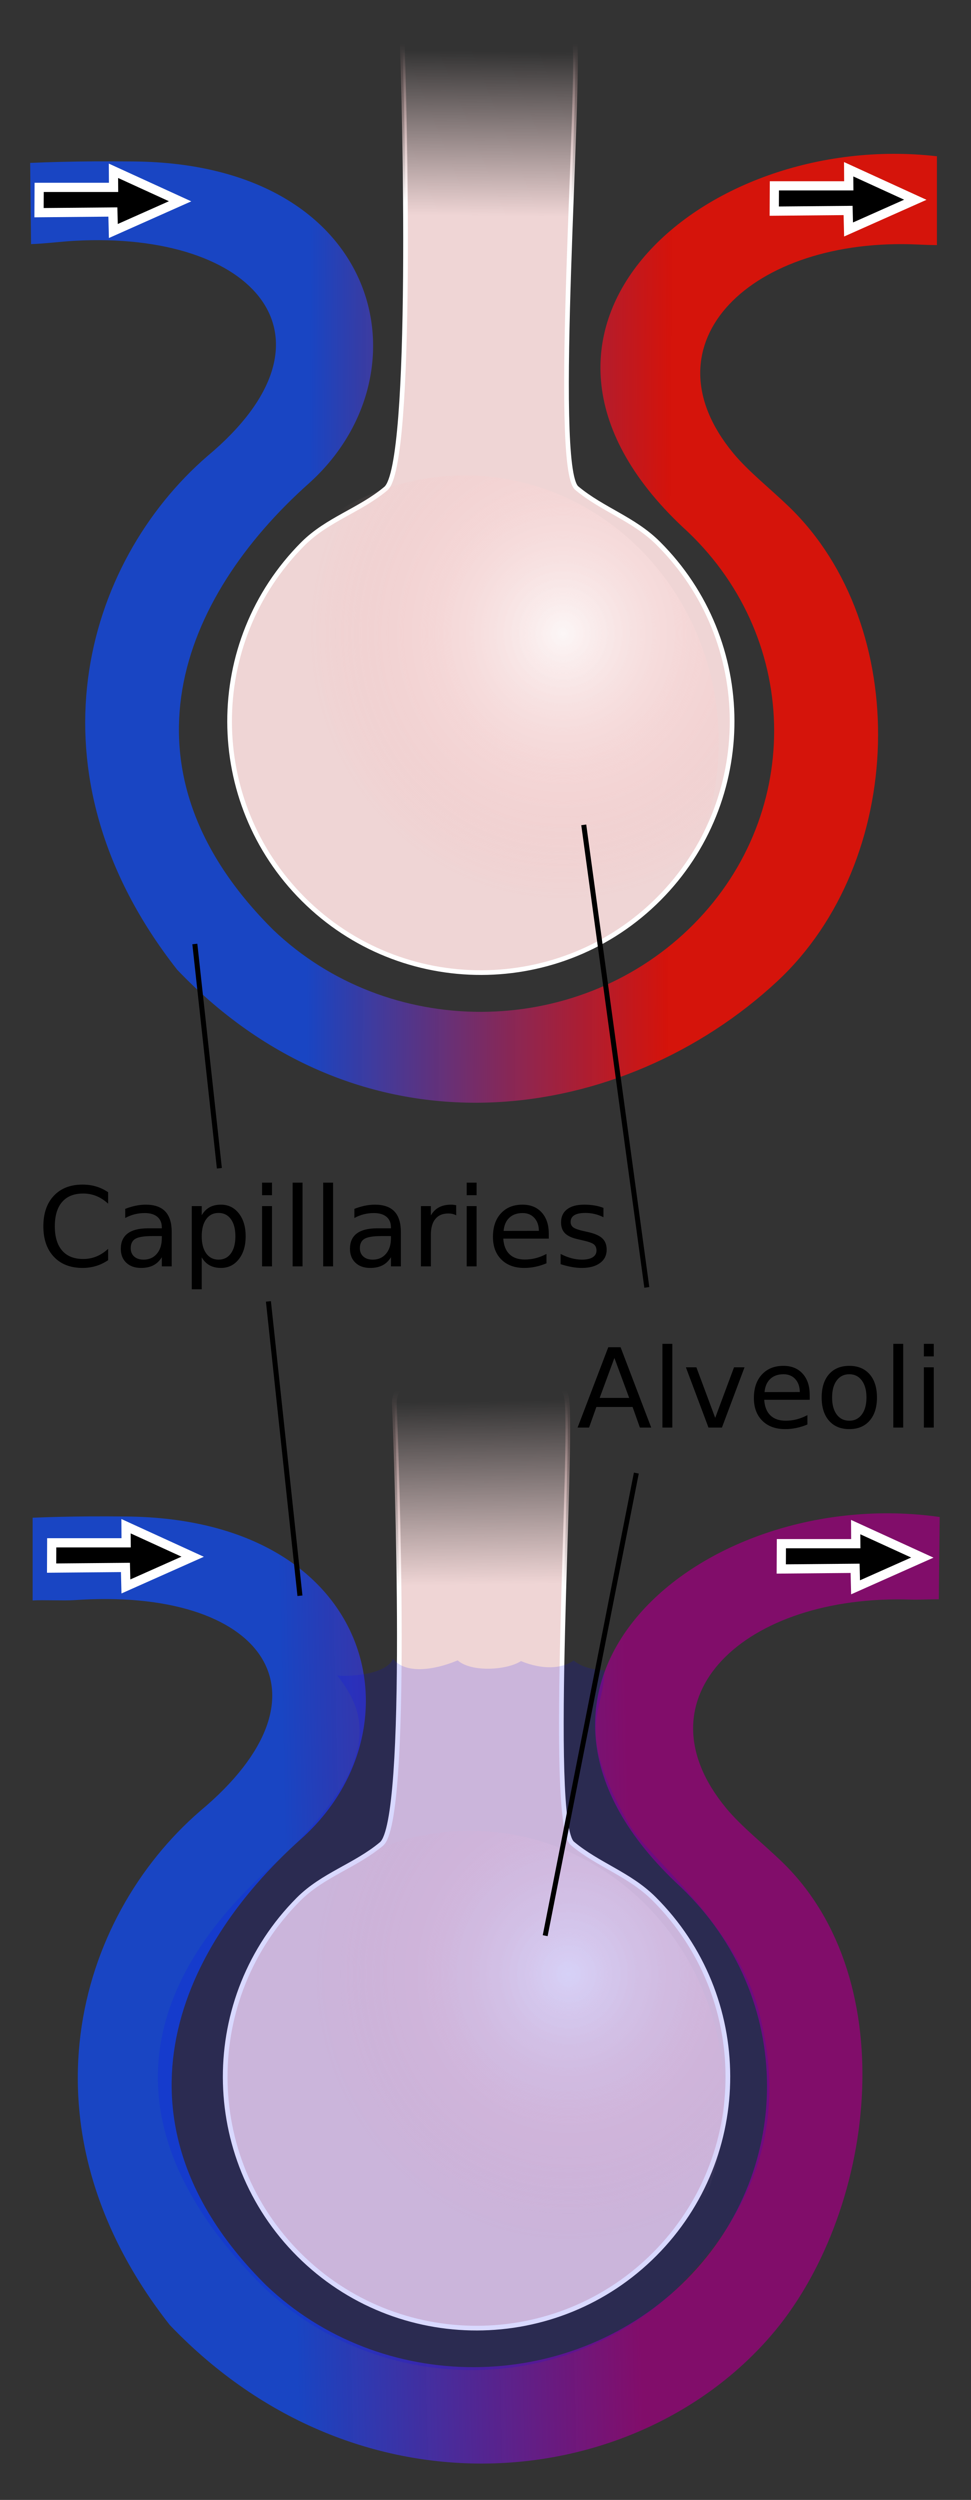 <?xml version="1.0" encoding="UTF-8" standalone="no"?>
<!-- Created with Inkscape (http://www.inkscape.org/) -->
<svg
   xmlns:dc="http://purl.org/dc/elements/1.1/"
   xmlns:cc="http://web.resource.org/cc/"
   xmlns:rdf="http://www.w3.org/1999/02/22-rdf-syntax-ns#"
   xmlns:svg="http://www.w3.org/2000/svg"
   xmlns="http://www.w3.org/2000/svg"
   xmlns:xlink="http://www.w3.org/1999/xlink"
   xmlns:sodipodi="http://sodipodi.sourceforge.net/DTD/sodipodi-0.dtd"
   xmlns:inkscape="http://www.inkscape.org/namespaces/inkscape"
   version="1.0"
   width="148"
   height="381"
   id="svg2"
   sodipodi:version="0.32"
   inkscape:version="0.45.1"
   sodipodi:docname="fluid-filled alveolus.svg"
   inkscape:output_extension="org.inkscape.output.svg.inkscape"
   sodipodi:docbase="C:\Documents and Settings\earthworm\Desktop\Wikipedia">
  <rect width="100%" height="100%" fill="#333333" stroke="none"/>
  <sodipodi:namedview
     inkscape:window-height="631"
     inkscape:window-width="748"
     inkscape:pageshadow="2"
     inkscape:pageopacity="0.0"
     guidetolerance="10.0"
     gridtolerance="10.0"
     objecttolerance="10.0"
     borderopacity="1.0"
     bordercolor="#666666"
     pagecolor="#ffffff"
     id="base"
     inkscape:zoom="1"
     inkscape:cx="-66.213554"
     inkscape:cy="208.14556"
     inkscape:window-x="88"
     inkscape:window-y="15"
     inkscape:current-layer="svg2" />
  <defs
     id="defs4">
    <linearGradient
       id="linearGradient2322">
      <stop
         id="stop2324"
         offset="0"
         style="stop-color:#1547d5;stop-opacity:0.887" />
      <stop
         id="stop2326"
         offset="1"
         style="stop-color:#ff0b00;stop-opacity:0.794" />
    </linearGradient>
    <linearGradient
       id="linearGradient2316">
      <stop
         id="stop2318"
         offset="0"
         style="stop-color:#1547d5;stop-opacity:0;" />
      <stop
         id="stop2320"
         offset="1"
         style="stop-color:#ff0b00;stop-opacity:0.794" />
    </linearGradient>
    <linearGradient
       id="linearGradient2284">
      <stop
         id="stop2286"
         offset="0"
         style="stop-color:#ffffff;stop-opacity:1;" />
      <stop
         id="stop2288"
         offset="1"
         style="stop-color:#fab5b5;stop-opacity:0;" />
    </linearGradient>
    <linearGradient
       id="linearGradient2239">
      <stop
         style="stop-color:#ffffff;stop-opacity:1;"
         offset="0"
         id="stop2241" />
      <stop
         style="stop-color:#fcecec;stop-opacity:0;"
         offset="1"
         id="stop2243" />
    </linearGradient>
    <linearGradient
       id="linearGradient4202">
      <stop
         style="stop-color:#ffffff;stop-opacity:1"
         offset="0"
         id="stop4204" />
      <stop
         style="stop-color:#fcefef;stop-opacity:1"
         offset="1"
         id="stop4206" />
    </linearGradient>
    <linearGradient
       id="linearGradient4188">
      <stop
         style="stop-color:#ffffff;stop-opacity:1;"
         offset="0"
         id="stop4190" />
      <stop
         style="stop-color:#fab5b5;stop-opacity:0;"
         offset="1"
         id="stop4192" />
    </linearGradient>
    <linearGradient
       id="linearGradient3207">
      <stop
         style="stop-color:#efd5d5;stop-opacity:1"
         offset="0"
         id="stop3209" />
      <stop
         style="stop-color:#efd5d5;stop-opacity:0"
         offset="1"
         id="stop3211" />
    </linearGradient>
    <linearGradient
       id="linearGradient3173">
      <stop
         style="stop-color:#d5d5d5;stop-opacity:0;"
         offset="0"
         id="stop3175" />
      <stop
         style="stop-color:#000000;stop-opacity:0.198;"
         offset="1"
         id="stop3177" />
    </linearGradient>
    <linearGradient
       id="linearGradient6458">
      <stop
         style="stop-color:#9a0092;stop-opacity:0.949"
         offset="0"
         id="stop6460" />
      <stop
         style="stop-color:#1d22f1;stop-opacity:0"
         offset="1"
         id="stop6462" />
    </linearGradient>
    <linearGradient
       id="linearGradient6417">
      <stop
         style="stop-color:#1547d5;stop-opacity:0.887"
         offset="0"
         id="stop6419" />
      <stop
         style="stop-color:#960479;stop-opacity:0.796"
         offset="1"
         id="stop6421" />
    </linearGradient>
    <linearGradient
       id="linearGradient6395">
      <stop
         style="stop-color:#9a0092;stop-opacity:0.949"
         offset="0"
         id="stop6403" />
      <stop
         style="stop-color:#1647d5;stop-opacity:0"
         offset="1"
         id="stop6399" />
    </linearGradient>
    <linearGradient
       x1="304.056"
       y1="720.022"
       x2="405.071"
       y2="720.527"
       id="linearGradient6401"
       xlink:href="#linearGradient6395"
       gradientUnits="userSpaceOnUse"
       gradientTransform="translate(-638.416,-406.081)" />
    <linearGradient
       x1="304.056"
       y1="720.022"
       x2="407.091"
       y2="720.527"
       id="linearGradient6415"
       xlink:href="#linearGradient6417"
       gradientUnits="userSpaceOnUse"
       gradientTransform="translate(-5.802,-363.838)" />
    <linearGradient
       x1="304.056"
       y1="720.022"
       x2="407.091"
       y2="720.527"
       id="linearGradient6429"
       xlink:href="#linearGradient6395"
       gradientUnits="userSpaceOnUse"
       gradientTransform="translate(-5.825,129.69)" />
    <linearGradient
       x1="304.056"
       y1="720.022"
       x2="419.718"
       y2="721.537"
       id="linearGradient6456"
       xlink:href="#linearGradient6458"
       gradientUnits="userSpaceOnUse"
       gradientTransform="translate(-518.983,91.488)" />
    <linearGradient
       x1="304.056"
       y1="720.022"
       x2="402.17"
       y2="717.707"
       id="linearGradient2191"
       xlink:href="#linearGradient6417"
       gradientUnits="userSpaceOnUse"
       gradientTransform="translate(-228.254,8.254)" />
    <linearGradient
       x1="304.056"
       y1="720.022"
       x2="405.071"
       y2="720.527"
       id="linearGradient2195"
       xlink:href="#linearGradient6395"
       gradientUnits="userSpaceOnUse"
       gradientTransform="translate(-860.869,-31.205)" />
    <linearGradient
       x1="304.056"
       y1="720.022"
       x2="407.091"
       y2="720.527"
       id="linearGradient3205"
       xlink:href="#linearGradient3173"
       gradientUnits="userSpaceOnUse"
       gradientTransform="translate(-225.462,-369.636)" />
    <radialGradient
       cx="336.917"
       cy="-185.495"
       r="72.122"
       fx="336.917"
       fy="-185.495"
       id="radialGradient3213"
       xlink:href="#linearGradient3207"
       gradientUnits="userSpaceOnUse"
       gradientTransform="matrix(1.375,-0.104,0.125,1.658,-674.644,564.985)" />
    <linearGradient
       x1="711.63"
       y1="-53.694"
       x2="711.63"
       y2="-352.849"
       id="linearGradient4196"
       xlink:href="#linearGradient4188"
       gradientUnits="userSpaceOnUse" />
    <linearGradient
       x1="683.533"
       y1="-53.694"
       x2="688.007"
       y2="-352.849"
       id="linearGradient4198"
       xlink:href="#linearGradient3207"
       gradientUnits="userSpaceOnUse" />
    <radialGradient
       cx="-0.984"
       cy="-178.016"
       r="60.042"
       fx="-0.984"
       fy="-178.016"
       id="radialGradient4208"
       xlink:href="#linearGradient4188"
       gradientUnits="userSpaceOnUse"
       gradientTransform="matrix(1,0,0,1.049,0,8.755)" />
    <linearGradient
       x1="683.533"
       y1="-53.694"
       x2="688.007"
       y2="-352.849"
       id="linearGradient4220"
       xlink:href="#linearGradient3207"
       gradientUnits="userSpaceOnUse" />
    <linearGradient
       x1="711.63"
       y1="-53.694"
       x2="711.63"
       y2="-352.849"
       id="linearGradient4222"
       xlink:href="#linearGradient4188"
       gradientUnits="userSpaceOnUse" />
    <radialGradient
       cx="-0.984"
       cy="-178.016"
       r="60.042"
       fx="-0.984"
       fy="-178.016"
       id="radialGradient4224"
       xlink:href="#linearGradient4188"
       gradientUnits="userSpaceOnUse"
       gradientTransform="matrix(1,0,0,1.049,0,8.755)" />
    <linearGradient
       x1="683.533"
       y1="-53.694"
       x2="688.007"
       y2="-352.849"
       id="linearGradient4232"
       xlink:href="#linearGradient3207"
       gradientUnits="userSpaceOnUse" />
    <linearGradient
       x1="711.63"
       y1="-53.694"
       x2="711.63"
       y2="-352.849"
       id="linearGradient4234"
       xlink:href="#linearGradient4188"
       gradientUnits="userSpaceOnUse" />
    <radialGradient
       cx="-0.984"
       cy="-178.016"
       r="60.042"
       fx="-0.984"
       fy="-178.016"
       id="radialGradient4236"
       xlink:href="#linearGradient4188"
       gradientUnits="userSpaceOnUse"
       gradientTransform="matrix(1,0,0,1.049,0,8.755)" />
    <linearGradient
       x1="683.533"
       y1="-53.694"
       x2="682.101"
       y2="-406.002"
       id="linearGradient4238"
       xlink:href="#linearGradient3207"
       gradientUnits="userSpaceOnUse" />
    <linearGradient
       x1="683.533"
       y1="-53.694"
       x2="682.101"
       y2="-406.002"
       id="linearGradient4252"
       xlink:href="#linearGradient3207"
       gradientUnits="userSpaceOnUse" />
    <linearGradient
       x1="711.63"
       y1="-53.694"
       x2="711.63"
       y2="-352.849"
       id="linearGradient4254"
       xlink:href="#linearGradient4188"
       gradientUnits="userSpaceOnUse" />
    <radialGradient
       cx="-0.984"
       cy="-178.016"
       r="60.042"
       fx="-0.984"
       fy="-178.016"
       id="radialGradient4256"
       xlink:href="#linearGradient4188"
       gradientUnits="userSpaceOnUse"
       gradientTransform="matrix(1,0,0,1.049,0,8.755)" />
    <linearGradient
       x1="683.533"
       y1="-53.694"
       x2="682.101"
       y2="-406.002"
       id="linearGradient4264"
       xlink:href="#linearGradient3207"
       gradientUnits="userSpaceOnUse" />
    <linearGradient
       x1="711.63"
       y1="-53.694"
       x2="711.63"
       y2="-352.849"
       id="linearGradient4266"
       xlink:href="#linearGradient4188"
       gradientUnits="userSpaceOnUse" />
    <radialGradient
       cx="-0.984"
       cy="-178.016"
       r="60.042"
       fx="-0.984"
       fy="-178.016"
       id="radialGradient4268"
       xlink:href="#linearGradient4188"
       gradientUnits="userSpaceOnUse"
       gradientTransform="matrix(1,0,0,1.049,0,8.755)" />
    <linearGradient
       x1="304.056"
       y1="720.022"
       x2="407.091"
       y2="720.527"
       id="linearGradient2265"
       xlink:href="#linearGradient3173"
       gradientUnits="userSpaceOnUse"
       gradientTransform="translate(-225.462,-369.636)" />
    <linearGradient
       x1="304.056"
       y1="720.022"
       x2="407.091"
       y2="720.527"
       id="linearGradient2273"
       xlink:href="#linearGradient3173"
       gradientUnits="userSpaceOnUse"
       gradientTransform="translate(-225.462,-369.636)" />
    <linearGradient
       x1="304.056"
       y1="720.022"
       x2="402.17"
       y2="717.707"
       id="linearGradient2278"
       xlink:href="#linearGradient6417"
       gradientUnits="userSpaceOnUse"
       gradientTransform="translate(-228.254,8.254)" />
    <linearGradient
       x1="304.056"
       y1="720.022"
       x2="402.17"
       y2="717.707"
       id="linearGradient2283"
       xlink:href="#linearGradient6417"
       gradientUnits="userSpaceOnUse"
       gradientTransform="translate(-228.254,8.254)" />
    <linearGradient
       x1="304.056"
       y1="720.022"
       x2="407.091"
       y2="720.527"
       id="linearGradient2286"
       xlink:href="#linearGradient3173"
       gradientUnits="userSpaceOnUse"
       gradientTransform="translate(-225.462,-369.636)" />
    <linearGradient
       x1="683.533"
       y1="-269.198"
       x2="684.08"
       y2="-331.195"
       id="linearGradient2288"
       xlink:href="#linearGradient3207"
       gradientUnits="userSpaceOnUse" />
    <linearGradient
       x1="711.63"
       y1="-273.396"
       x2="711.63"
       y2="-323.928"
       id="linearGradient2290"
       xlink:href="#linearGradient4188"
       gradientUnits="userSpaceOnUse" />
    <radialGradient
       cx="22.278"
       cy="-202.405"
       r="60.042"
       fx="22.278"
       fy="-202.405"
       id="radialGradient2292"
       xlink:href="#linearGradient4188"
       gradientUnits="userSpaceOnUse"
       gradientTransform="matrix(1.203,0,0,1.262,636.088,104.766)" />
    <linearGradient
       x1="304.056"
       y1="720.022"
       x2="402.17"
       y2="717.707"
       id="linearGradient2294"
       xlink:href="#linearGradient6417"
       gradientUnits="userSpaceOnUse"
       gradientTransform="translate(-228.254,8.254)" />
    <linearGradient
       x1="684.932"
       y1="-266.4"
       x2="684.165"
       y2="-318.573"
       id="linearGradient2296"
       xlink:href="#linearGradient3207"
       gradientUnits="userSpaceOnUse" />
    <linearGradient
       x1="711.63"
       y1="-265"
       x2="711.63"
       y2="-320.889"
       id="linearGradient2298"
       xlink:href="#linearGradient4188"
       gradientUnits="userSpaceOnUse" />
    <radialGradient
       cx="-0.984"
       cy="-178.016"
       r="60.042"
       fx="-0.984"
       fy="-178.016"
       id="radialGradient2300"
       xlink:href="#linearGradient4188"
       gradientUnits="userSpaceOnUse"
       gradientTransform="matrix(1,0,0,1.049,0,8.755)" />
    <linearGradient
       inkscape:collect="always"
       xlink:href="#linearGradient2322"
       id="linearGradient2232"
       gradientUnits="userSpaceOnUse"
       gradientTransform="matrix(0.702,0,0,0.702,-158.369,-315.941)"
       x1="304.056"
       y1="720.022"
       x2="407.091"
       y2="720.527" />
    <linearGradient
       inkscape:collect="always"
       xlink:href="#linearGradient3173"
       id="linearGradient3208"
       gradientUnits="userSpaceOnUse"
       gradientTransform="translate(-538.923,-335.501)"
       x1="304.056"
       y1="720.022"
       x2="407.091"
       y2="720.527" />
    <linearGradient
       inkscape:collect="always"
       xlink:href="#linearGradient3207"
       id="linearGradient3223"
       gradientUnits="userSpaceOnUse"
       gradientTransform="translate(-538.923,-335.501)"
       x1="304.056"
       y1="720.022"
       x2="407.091"
       y2="720.527" />
    <linearGradient
       inkscape:collect="always"
       xlink:href="#linearGradient6417"
       id="linearGradient2256"
       gradientUnits="userSpaceOnUse"
       gradientTransform="matrix(0.536,0,0,0.536,-117.4,-9.327)"
       x1="304.056"
       y1="720.022"
       x2="402.17"
       y2="717.707" />
    <radialGradient
       inkscape:collect="always"
       xlink:href="#linearGradient4188"
       id="radialGradient2265"
       gradientUnits="userSpaceOnUse"
       gradientTransform="matrix(0.645,0,0,0.677,72.301,440.131)"
       cx="22.278"
       cy="-205.73"
       fx="22.278"
       fy="-205.73"
       r="60.042" />
    <linearGradient
       inkscape:collect="always"
       xlink:href="#linearGradient3207"
       id="linearGradient2268"
       gradientUnits="userSpaceOnUse"
       x1="684.932"
       y1="-266.4"
       x2="684.165"
       y2="-318.573"
       gradientTransform="matrix(0.536,0,0,0.536,-270.222,383.963)" />
    <linearGradient
       inkscape:collect="always"
       xlink:href="#linearGradient4188"
       id="linearGradient2270"
       gradientUnits="userSpaceOnUse"
       x1="711.63"
       y1="-265"
       x2="711.63"
       y2="-320.889"
       gradientTransform="matrix(0.536,0,0,0.536,-270.222,383.963)" />
    <radialGradient
       inkscape:collect="always"
       xlink:href="#linearGradient4188"
       id="radialGradient2281"
       gradientUnits="userSpaceOnUse"
       gradientTransform="matrix(1.203,0,0,1.262,-324.091,520.999)"
       cx="23.441"
       cy="-195.753"
       fx="23.441"
       fy="-195.753"
       r="60.042" />
    <radialGradient
       inkscape:collect="always"
       xlink:href="#linearGradient4188"
       id="radialGradient2301"
       gradientUnits="userSpaceOnUse"
       gradientTransform="matrix(0.845,0,0,0.887,87.629,272.873)"
       cx="22.278"
       cy="-202.405"
       fx="22.278"
       fy="-202.405"
       r="60.042" />
    <linearGradient
       inkscape:collect="always"
       xlink:href="#linearGradient3207"
       id="linearGradient2304"
       gradientUnits="userSpaceOnUse"
       x1="683.533"
       y1="-269.198"
       x2="684.08"
       y2="-316.049"
       gradientTransform="matrix(0.702,0,0,0.702,-359.172,199.283)" />
    <linearGradient
       inkscape:collect="always"
       xlink:href="#linearGradient4188"
       id="linearGradient2306"
       gradientUnits="userSpaceOnUse"
       x1="711.63"
       y1="-273.396"
       x2="711.63"
       y2="-318.744"
       gradientTransform="matrix(0.702,0,0,0.702,-359.172,199.283)" />
    <radialGradient
       inkscape:collect="always"
       xlink:href="#linearGradient3173"
       id="radialGradient2314"
       cx="525.214"
       cy="464.518"
       fx="525.214"
       fy="464.518"
       r="50.742"
       gradientTransform="matrix(2.622,-8.7543638e-2,8.0161315e-2,2.401,-943.392,-591.018)"
       gradientUnits="userSpaceOnUse" />
    <radialGradient
       inkscape:collect="always"
       xlink:href="#linearGradient3173"
       id="radialGradient2330"
       gradientUnits="userSpaceOnUse"
       gradientTransform="matrix(2.11,-0.342,0.47,2.321,-1023.49,-552.108)"
       cx="525.214"
       cy="464.518"
       fx="525.214"
       fy="464.518"
       r="50.742" />
  </defs>
  <rect
     style="opacity:0.79;fill:#000000;fill-opacity:1;stroke:none;stroke-width:1.33;stroke-miterlimit:4;stroke-dasharray:none;stroke-opacity:1"
     id="rect2249"
     width="240.693"
     height="257.486"
     x="-393.845"
     y="118.57" />
  <g
     id="g2279"
     transform="matrix(0.763,0,0,0.763,4.598,25.311)">
    <path
       sodipodi:nodetypes="cccsccsssscccscccc"
       d="M 12.951,-0.942 C 8.198,-0.913 3.901,-0.8 8.8474934e-008,-0.635 L 0.175,15.586 C 2.895,15.505 6.15,15.077 8.887,14.927 C 44.919,12.934 63.669,34.332 35.406,57.93 C 10.769,79.256 -1.569,121.131 29.37,160.527 C 66.949,199.858 118.85,191.109 149.22,162.854 C 175.076,138.798 176.294,91.857 151.547,68.005 C 147.878,64.469 143.457,60.97 140.484,57.381 C 122.152,35.249 144.246,14.088 177.427,15.675 C 178.701,15.736 179.929,15.779 181.137,15.784 L 181.137,-1.959 C 134.024,-7.381 87.75,33.325 131.375,73.054 C 154.311,94.923 154.376,130.473 131.528,152.427 C 108.68,174.381 71.513,174.45 48.577,152.581 C 16.264,120.506 30.029,86.224 55.733,63.33 C 80.093,41.382 70.237,-0.426 20.787,-0.92 C 18.054,-0.946 15.439,-0.957 12.951,-0.942 z "
       style="fill:url(#linearGradient2232);fill-opacity:1;stroke:none;stroke-width:1.52;stroke-miterlimit:4;stroke-opacity:1"
       id="path6427" />
    <path
       id="path4248"
       style="fill:url(#linearGradient2304);fill-opacity:1;stroke:url(#linearGradient2306);stroke-width:0.934;stroke-miterlimit:4;stroke-opacity:1"
       d="M 74.317,-24.857 C 73.901,-35.754 107.323,-34.967 108.707,-26.074 C 110.09,-17.182 104.189,60.139 109.188,64.326 C 114.304,68.61 120.552,70.452 125.46,75.341 C 145.092,94.898 145.154,126.703 125.597,146.335 C 106.041,165.968 74.235,166.03 54.603,146.473 C 34.97,126.917 34.909,95.111 54.465,75.479 C 59.354,70.571 65.829,68.792 71.048,64.425 C 76.705,59.69 74.733,-13.961 74.317,-24.857 z " />
    <path
       id="path4250"
       style="opacity:0.79;fill:url(#radialGradient2301);fill-opacity:1;stroke:none;stroke-width:1.33;stroke-miterlimit:4;stroke-dasharray:none;stroke-opacity:0"
       d="M 137.539,115.034 C 137.539,144.436 114.821,168.271 86.797,168.271 C 58.773,168.271 36.055,144.436 36.055,115.034 C 36.055,85.631 58.773,61.796 86.797,61.796 C 114.821,61.796 137.539,85.631 137.539,115.034 z " />
  </g>
  <path
     id="path3204"
     d="M 286.696,37.8 C 281.338,36.665 274.655,40.73 268.625,44.75 C 253.698,54.702 240.68,68.329 225.532,77.418 C 224.099,78.277 222.752,79.271 221.361,80.198 C 213.596,85.374 208.314,94.976 200.51,99.659 C 194.255,103.412 188.879,112.056 193.559,100.354 C 196.57,92.827 193.559,78.897 193.559,70.467 C 193.559,57.506 192.211,61.96 189.389,73.247 C 186.956,82.98 186.609,92.42 186.609,102.439 C 186.609,107.974 184.285,114.95 190.779,114.95 C 201.596,114.95 212.854,114.917 223.447,117.035 C 232.669,118.88 259.013,121.837 259.589,121.901 C 260.28,121.978 258.199,121.901 257.504,121.901"
     style="fill:none;fill-rule:evenodd;stroke:#000000;stroke-width:0.702px;stroke-linecap:butt;stroke-linejoin:miter;stroke-opacity:1" />
  <path
     sodipodi:nodetypes="cccsccsssccccscccc"
     id="path6413"
     style="fill:url(#linearGradient2256);fill-opacity:1;stroke:none;stroke-width:1.52;stroke-miterlimit:4;stroke-opacity:1"
     d="M 13.718,231.105 C 10.552,231.128 7.665,231.193 4.973,231.307 L 4.973,243.92 C 6.525,243.811 9.699,243.982 11.333,243.868 C 39.945,241.875 52.061,258.011 30.489,276.023 C 11.684,292.3 2.267,324.278 25.881,354.347 C 54.564,384.366 96.586,380.003 117.374,356.123 C 133.358,337.762 138.039,301.918 119.15,283.713 C 116.35,281.013 112.976,278.344 110.706,275.604 C 96.714,258.711 113.564,242.903 138.903,243.788 C 140.023,243.827 142.009,243.717 143.092,243.745 L 143.226,231.198 C 107.031,226.061 70.555,256.96 103.737,287.566 C 121.243,304.258 121.31,331.408 103.871,348.165 C 86.432,364.921 58.064,364.974 40.558,348.282 C 15.895,323.801 26.402,297.618 46.02,280.144 C 64.613,263.393 57.073,231.509 19.331,231.122 C 17.376,231.102 15.514,231.093 13.718,231.105 z " />
  <path
     d="M 60.112,213.943 C 59.794,205.626 85.304,206.226 86.36,213.014 C 87.416,219.801 83.44,277.761 87.256,280.956 C 91.16,284.226 95.929,285.632 99.675,289.364 C 114.659,304.29 114.706,328.566 99.78,343.551 C 84.853,358.535 60.577,358.582 45.593,343.656 C 30.608,328.729 30.561,304.453 45.488,289.469 C 49.22,285.723 54.161,284.366 58.145,281.032 C 62.463,277.418 60.43,222.259 60.112,213.943 z "
     style="fill:url(#linearGradient2268);fill-opacity:1;stroke:url(#linearGradient2270);stroke-width:0.713;stroke-miterlimit:4;stroke-opacity:1"
     id="path4260" />
  <path
     d="M 110.395,319.659 C 110.395,342.101 93.055,360.293 71.666,360.293 C 50.277,360.293 32.937,342.101 32.937,319.659 C 32.937,297.218 50.277,279.026 71.666,279.026 C 93.055,279.026 110.395,297.218 110.395,319.659 z "
     style="opacity:0.79;fill:url(#radialGradient2265);fill-opacity:1;stroke:none;stroke-width:1.33;stroke-miterlimit:4;stroke-dasharray:none;stroke-opacity:0"
     id="path4262" />
  <path
     sodipodi:nodetypes="cccccccccscc"
     id="path6454"
     style="opacity:0.15;fill:#0000ff;fill-opacity:1;stroke:none;stroke-width:1.52;stroke-miterlimit:4;stroke-opacity:1"
     d="M 92.135,254.558 C 92.308,254.541 89.327,254.651 87.439,253.061 C 85.637,254.344 82.706,254.51 79.406,253.157 C 77.36,254.509 71.911,254.936 69.757,253.047 C 66.043,254.612 61.712,255.131 59.912,252.8 C 58.697,255.651 51.286,255.529 51.354,255.292 C 54.975,259.988 59.971,267.727 41.378,284.478 C 21.76,301.953 15.517,324.104 40.18,348.585 C 57.687,365.277 85.758,365.519 103.197,348.762 C 117.641,334.531 119.136,320.188 115.725,306.746 C 112.367,293.515 99.038,283.198 96.008,278.236 C 87.37,263.331 92.087,261.045 92.135,254.558 z " />
  <path
     style="fill:#ffffff;fill-opacity:1;stroke:none;stroke-width:1.52;stroke-miterlimit:4;stroke-opacity:1"
     d="M -267.661,155.148 C -327.864,182.839 -175.102,164.04 -235.693,238.96 C -240.039,242.722 -244.124,246.925 -247.849,251.523 L -211.943,251.523 C -210.252,249.867 -208.531,248.23 -206.755,246.648 C -172.075,215.402 -186.106,155.882 -256.505,155.179 C -260.397,155.142 -264.119,155.126 -267.661,155.148 z "
     id="path4196"
     sodipodi:nodetypes="ccccccc" />
  <path
     id="path2279"
     style="opacity:0.79;fill:url(#radialGradient2281);fill-opacity:1;stroke:none;stroke-width:1.33;stroke-miterlimit:4;stroke-dasharray:none;stroke-opacity:0"
     d="M -253.037,296.291 C -253.037,338.15 -285.379,372.083 -325.275,372.083 C -365.171,372.083 -397.514,338.15 -397.514,296.291 C -397.514,254.433 -365.171,220.5 -325.275,220.5 C -285.379,220.5 -253.037,254.433 -253.037,296.291 z " />
  <rect
     style="opacity:0.79;fill:#ff0000;fill-opacity:1;stroke:none;stroke-width:1.33;stroke-miterlimit:4;stroke-dasharray:none;stroke-opacity:1"
     id="rect2296"
     width="50.378"
     height="37.783"
     x="298.848"
     y="61.196" />
  <path
     d="M 506.32,499.201 C 506.32,528.603 483.602,552.438 455.578,552.438 C 427.554,552.438 404.836,528.603 404.836,499.201 C 404.836,469.799 427.554,445.964 455.578,445.964 C 483.602,445.964 506.32,469.799 506.32,499.201 z "
     style="opacity:0.79;fill:url(#radialGradient2314);fill-opacity:1;stroke:none;stroke-width:1.33;stroke-miterlimit:4;stroke-dasharray:none;stroke-opacity:0"
     id="path2308" />
  <path
     d="M 338.395,365.56 C 338.395,392.258 315.677,413.9 287.653,413.9 C 259.629,413.9 236.911,392.258 236.911,365.56 C 236.911,338.863 259.629,317.221 287.653,317.221 C 315.677,317.221 338.395,338.863 338.395,365.56 z "
     style="opacity:0.79;fill:url(#radialGradient2330);fill-opacity:1;stroke:none;stroke-width:1.33;stroke-miterlimit:4;stroke-dasharray:none;stroke-opacity:0"
     id="path2328" />
  <path
     style="font-size:24.424px;font-style:normal;font-weight:normal;fill:#000000;fill-opacity:1;stroke:none;stroke-width:1px;stroke-linecap:butt;stroke-linejoin:miter;stroke-opacity:1;font-family:Bitstream Vera Sans"
     d="M 93.647,206.956 L 91.4,213.048 L 95.902,213.048 L 93.647,206.956 z M 92.712,205.325 L 94.59,205.325 L 99.255,217.566 L 97.533,217.566 L 96.418,214.425 L 90.9,214.425 L 89.785,217.566 L 88.039,217.566 L 92.712,205.325 z M 100.969,204.808 L 102.477,204.808 L 102.477,217.566 L 100.969,217.566 L 100.969,204.808 z M 104.543,208.383 L 106.142,208.383 L 109.012,216.09 L 111.882,208.383 L 113.48,208.383 L 110.037,217.566 L 107.987,217.566 L 104.543,208.383 z M 123.418,212.597 L 123.418,213.335 L 116.481,213.335 C 116.547,214.373 116.86,215.165 117.42,215.709 C 117.98,216.252 118.761,216.524 119.761,216.524 C 120.34,216.524 120.902,216.453 121.446,216.311 C 121.99,216.169 122.529,215.956 123.065,215.672 L 123.065,217.098 C 122.524,217.328 121.969,217.503 121.401,217.623 C 120.832,217.743 120.255,217.803 119.671,217.803 C 118.206,217.803 117.046,217.377 116.19,216.524 C 115.335,215.672 114.907,214.518 114.907,213.064 C 114.907,211.561 115.313,210.368 116.125,209.486 C 116.936,208.603 118.031,208.161 119.408,208.161 C 120.644,208.161 121.621,208.559 122.339,209.354 C 123.058,210.15 123.418,211.231 123.418,212.597 L 123.418,212.597 z M 121.909,212.154 C 121.898,211.329 121.667,210.67 121.216,210.178 C 120.765,209.686 120.168,209.44 119.425,209.44 C 118.583,209.44 117.909,209.678 117.404,210.154 C 116.898,210.629 116.607,211.299 116.53,212.162 L 121.909,212.154 z M 129.452,209.44 C 128.643,209.44 128.004,209.756 127.533,210.387 C 127.063,211.019 126.828,211.884 126.828,212.982 C 126.828,214.081 127.062,214.946 127.529,215.577 C 127.997,216.209 128.638,216.524 129.452,216.524 C 130.256,216.524 130.892,216.207 131.362,215.573 C 131.832,214.939 132.067,214.076 132.067,212.982 C 132.067,211.895 131.832,211.032 131.362,210.396 C 130.892,209.759 130.256,209.44 129.452,209.44 L 129.452,209.44 z M 129.452,208.161 C 130.764,208.161 131.794,208.588 132.543,209.44 C 133.292,210.293 133.666,211.474 133.666,212.982 C 133.666,214.486 133.292,215.665 132.543,216.52 C 131.794,217.376 130.764,217.803 129.452,217.803 C 128.135,217.803 127.103,217.376 126.357,216.52 C 125.611,215.665 125.238,214.486 125.238,212.982 C 125.238,211.474 125.611,210.293 126.357,209.44 C 127.103,208.588 128.135,208.161 129.452,208.161 L 129.452,208.161 z M 136.159,204.808 L 137.667,204.808 L 137.667,217.566 L 136.159,217.566 L 136.159,204.808 z M 140.816,208.383 L 142.324,208.383 L 142.324,217.566 L 140.816,217.566 L 140.816,208.383 z M 140.816,204.808 L 142.324,204.808 L 142.324,206.718 L 140.816,206.718 L 140.816,204.808 z "
     id="text2253" />
  <path
     style="fill:none;fill-rule:evenodd;stroke:#000000;stroke-width:0.763px;stroke-linecap:butt;stroke-linejoin:miter;stroke-opacity:1"
     d="M 88.976,125.711 L 98.588,196.204"
     id="path2257"
     sodipodi:nodetypes="cc" />
  <path
     style="fill:none;fill-rule:evenodd;stroke:#000000;stroke-width:0.754px;stroke-linecap:butt;stroke-linejoin:miter;stroke-opacity:1"
     d="M 96.991,224.503 L 83.097,295.006"
     id="path2259"
     sodipodi:nodetypes="cc" />
  <path
     sodipodi:nodetypes="cccccccccccccccc"
     id="path2229"
     d="M 463.604,88.467 C 431.911,118.92 361.085,104.961 328.282,76.187 L 321.098,75.693 C 323.096,78.685 325.228,81.684 327.567,84.661 C 374.634,129.275 429.731,133.505 470.485,92.427 C 470.3,92.038 488.751,104.021 507.604,121.599 C 512.848,37.525 513.333,37.629 511.998,35.438 C 513.136,36.71 511.059,35.996 442.283,69.692 C 463.336,88.601 463.17,88.93 463.604,88.467 z M 511.695,267.547 C 451.492,295.239 604.254,276.44 543.664,351.36 C 539.318,355.122 535.232,359.324 531.507,363.922 L 567.414,363.922 C 569.104,362.266 570.825,360.629 572.601,359.047 C 607.281,327.802 593.251,268.281 522.851,267.578 C 518.96,267.541 515.237,267.525 511.695,267.547 z "
     style="fill:#000000;fill-opacity:1;stroke:none;stroke-width:1.52;stroke-miterlimit:4;stroke-opacity:1" />
  <path
     style="fill:#000000;fill-opacity:1;fill-rule:evenodd;stroke:#ffffff;stroke-width:1.403;stroke-linecap:butt;stroke-linejoin:miter;stroke-miterlimit:4;stroke-dasharray:none;stroke-opacity:1"
     d="M 5.969,28.558 L 17.31,28.558 L 17.292,26.028 L 27.45,30.677 L 17.275,35.208 L 17.204,32.31 L 5.949,32.413 L 5.969,28.558 z "
     id="path2286"
     sodipodi:nodetypes="cccccccc" />
  <path
     style="font-size:24.424px;font-style:normal;font-weight:normal;fill:#000000;fill-opacity:1;stroke:none;stroke-width:1px;stroke-linecap:butt;stroke-linejoin:miter;stroke-opacity:1;font-family:Bitstream Vera Sans"
     d="M 16.48,181.702 L 16.48,183.448 C 15.923,182.929 15.328,182.541 14.697,182.284 C 14.065,182.027 13.395,181.898 12.684,181.898 C 11.285,181.898 10.213,182.326 9.47,183.182 C 8.727,184.037 8.355,185.274 8.355,186.892 C 8.355,188.504 8.727,189.738 9.47,190.593 C 10.213,191.449 11.285,191.877 12.684,191.877 C 13.395,191.877 14.065,191.748 14.697,191.491 C 15.328,191.234 15.923,190.846 16.48,190.327 L 16.48,192.057 C 15.901,192.451 15.287,192.746 14.639,192.942 C 13.992,193.139 13.307,193.238 12.586,193.238 C 10.733,193.238 9.273,192.671 8.207,191.536 C 7.141,190.402 6.608,188.854 6.608,186.892 C 6.608,184.924 7.141,183.373 8.207,182.239 C 9.273,181.104 10.733,180.537 12.586,180.537 C 13.318,180.537 14.008,180.634 14.656,180.828 C 15.304,181.022 15.912,181.314 16.48,181.702 L 16.48,181.702 z M 23.162,188.384 C 21.943,188.384 21.099,188.523 20.629,188.802 C 20.159,189.081 19.924,189.556 19.924,190.229 C 19.924,190.764 20.1,191.189 20.452,191.504 C 20.805,191.818 21.285,191.975 21.891,191.975 C 22.728,191.975 23.399,191.678 23.904,191.085 C 24.41,190.492 24.663,189.704 24.663,188.72 L 24.663,188.384 L 23.162,188.384 z M 26.171,187.761 L 26.171,193 L 24.663,193 L 24.663,191.606 C 24.318,192.164 23.889,192.575 23.375,192.84 C 22.862,193.105 22.233,193.238 21.49,193.238 C 20.55,193.238 19.802,192.974 19.247,192.446 C 18.692,191.919 18.415,191.212 18.415,190.327 C 18.415,189.294 18.761,188.515 19.452,187.99 C 20.144,187.466 21.175,187.203 22.547,187.203 L 24.663,187.203 L 24.663,187.056 C 24.663,186.361 24.434,185.824 23.978,185.444 C 23.522,185.065 22.881,184.875 22.055,184.875 C 21.531,184.875 21.02,184.937 20.522,185.063 C 20.025,185.189 19.546,185.377 19.087,185.629 L 19.087,184.235 C 19.639,184.022 20.175,183.862 20.694,183.755 C 21.214,183.649 21.719,183.596 22.211,183.596 C 23.539,183.596 24.531,183.94 25.187,184.629 C 25.843,185.317 26.171,186.361 26.171,187.761 L 26.171,187.761 z M 30.746,191.622 L 30.746,196.493 L 29.23,196.493 L 29.23,183.817 L 30.746,183.817 L 30.746,185.211 C 31.063,184.664 31.464,184.258 31.947,183.993 C 32.431,183.728 33.009,183.596 33.682,183.596 C 34.797,183.596 35.703,184.038 36.4,184.924 C 37.096,185.809 37.445,186.974 37.445,188.417 C 37.445,189.86 37.096,191.024 36.4,191.909 C 35.703,192.795 34.797,193.238 33.682,193.238 C 33.009,193.238 32.431,193.105 31.947,192.84 C 31.464,192.575 31.063,192.169 30.746,191.622 L 30.746,191.622 z M 35.879,188.417 C 35.879,187.307 35.651,186.437 35.194,185.805 C 34.738,185.174 34.111,184.858 33.313,184.858 C 32.515,184.858 31.887,185.174 31.431,185.805 C 30.975,186.437 30.746,187.307 30.746,188.417 C 30.746,189.526 30.975,190.397 31.431,191.028 C 31.887,191.659 32.515,191.975 33.313,191.975 C 34.111,191.975 34.738,191.659 35.194,191.028 C 35.651,190.397 35.879,189.526 35.879,188.417 L 35.879,188.417 z M 39.946,183.817 L 41.454,183.817 L 41.454,193 L 39.946,193 L 39.946,183.817 z M 39.946,180.242 L 41.454,180.242 L 41.454,182.153 L 39.946,182.153 L 39.946,180.242 z M 44.603,180.242 L 46.111,180.242 L 46.111,193 L 44.603,193 L 44.603,180.242 z M 49.26,180.242 L 50.768,180.242 L 50.768,193 L 49.26,193 L 49.26,180.242 z M 58.09,188.384 C 56.871,188.384 56.027,188.523 55.557,188.802 C 55.086,189.081 54.851,189.556 54.851,190.229 C 54.851,190.764 55.028,191.189 55.38,191.504 C 55.733,191.818 56.212,191.975 56.819,191.975 C 57.655,191.975 58.326,191.678 58.832,191.085 C 59.338,190.492 59.59,189.704 59.59,188.72 L 59.59,188.384 L 58.09,188.384 z M 61.099,187.761 L 61.099,193 L 59.59,193 L 59.59,191.606 C 59.246,192.164 58.817,192.575 58.303,192.84 C 57.789,193.105 57.161,193.238 56.417,193.238 C 55.477,193.238 54.73,192.974 54.175,192.446 C 53.62,191.919 53.343,191.212 53.343,190.327 C 53.343,189.294 53.689,188.515 54.38,187.99 C 55.071,187.466 56.103,187.203 57.475,187.203 L 59.59,187.203 L 59.59,187.056 C 59.59,186.361 59.362,185.824 58.906,185.444 C 58.449,185.065 57.808,184.875 56.983,184.875 C 56.458,184.875 55.947,184.937 55.45,185.063 C 54.953,185.189 54.474,185.377 54.015,185.629 L 54.015,184.235 C 54.567,184.022 55.103,183.862 55.622,183.755 C 56.141,183.649 56.647,183.596 57.139,183.596 C 58.467,183.596 59.459,183.94 60.115,184.629 C 60.771,185.317 61.099,186.361 61.099,187.761 L 61.099,187.761 z M 69.536,185.227 C 69.366,185.129 69.182,185.056 68.982,185.01 C 68.783,184.963 68.563,184.94 68.322,184.94 C 67.47,184.94 66.815,185.218 66.359,185.772 C 65.902,186.327 65.674,187.124 65.674,188.162 L 65.674,193 L 64.157,193 L 64.157,183.817 L 65.674,183.817 L 65.674,185.244 C 65.991,184.686 66.404,184.272 66.912,184.001 C 67.42,183.731 68.038,183.596 68.765,183.596 C 68.869,183.596 68.984,183.602 69.109,183.616 C 69.235,183.63 69.375,183.65 69.528,183.678 L 69.536,185.227 z M 71.135,183.817 L 72.643,183.817 L 72.643,193 L 71.135,193 L 71.135,183.817 z M 71.135,180.242 L 72.643,180.242 L 72.643,182.153 L 71.135,182.153 L 71.135,180.242 z M 83.646,188.031 L 83.646,188.769 L 76.71,188.769 C 76.776,189.808 77.088,190.599 77.649,191.143 C 78.209,191.687 78.989,191.959 79.99,191.959 C 80.569,191.959 81.131,191.887 81.674,191.745 C 82.218,191.603 82.758,191.39 83.294,191.106 L 83.294,192.532 C 82.753,192.762 82.198,192.937 81.629,193.057 C 81.061,193.177 80.484,193.238 79.899,193.238 C 78.434,193.238 77.274,192.811 76.419,191.959 C 75.563,191.106 75.136,189.953 75.136,188.499 C 75.136,186.995 75.542,185.802 76.353,184.92 C 77.165,184.037 78.26,183.596 79.637,183.596 C 80.872,183.596 81.849,183.993 82.568,184.789 C 83.287,185.584 83.646,186.665 83.646,188.031 L 83.646,188.031 z M 82.138,187.588 C 82.127,186.763 81.896,186.104 81.445,185.613 C 80.994,185.121 80.397,184.875 79.653,184.875 C 78.812,184.875 78.138,185.112 77.632,185.588 C 77.127,186.063 76.836,186.733 76.759,187.597 L 82.138,187.588 z M 91.976,184.088 L 91.976,185.514 C 91.55,185.296 91.107,185.132 90.648,185.022 C 90.189,184.913 89.714,184.858 89.222,184.858 C 88.473,184.858 87.911,184.973 87.537,185.203 C 87.162,185.432 86.975,185.777 86.975,186.236 C 86.975,186.585 87.109,186.86 87.377,187.06 C 87.645,187.259 88.183,187.449 88.992,187.629 L 89.509,187.744 C 90.58,187.974 91.341,188.298 91.792,188.716 C 92.243,189.134 92.468,189.718 92.468,190.466 C 92.468,191.319 92.131,191.994 91.456,192.491 C 90.781,192.989 89.853,193.238 88.672,193.238 C 88.18,193.238 87.668,193.19 87.135,193.094 C 86.602,192.998 86.04,192.855 85.45,192.664 L 85.45,191.106 C 86.008,191.396 86.557,191.613 87.098,191.758 C 87.639,191.903 88.175,191.975 88.705,191.975 C 89.416,191.975 89.962,191.853 90.345,191.61 C 90.727,191.367 90.919,191.024 90.919,190.581 C 90.919,190.171 90.781,189.857 90.505,189.638 C 90.229,189.42 89.623,189.209 88.689,189.007 L 88.164,188.884 C 87.229,188.687 86.554,188.385 86.139,187.978 C 85.723,187.571 85.516,187.012 85.516,186.301 C 85.516,185.438 85.822,184.771 86.434,184.301 C 87.046,183.831 87.915,183.596 89.041,183.596 C 89.599,183.596 90.123,183.637 90.615,183.719 C 91.107,183.801 91.561,183.924 91.976,184.088 L 91.976,184.088 z "
     id="text4234" />
  <path
     style="fill:none;fill-rule:evenodd;stroke:#000000;stroke-width:0.763px;stroke-linecap:butt;stroke-linejoin:miter;stroke-opacity:1"
     d="M 29.697,143.868 L 33.436,178.047"
     id="path4238"
     sodipodi:nodetypes="cc" />
  <path
     style="fill:none;fill-rule:evenodd;stroke:#000000;stroke-width:0.763px;stroke-linecap:butt;stroke-linejoin:miter;stroke-opacity:1"
     d="M 40.912,198.34 L 45.719,243.2"
     id="path4240"
     sodipodi:nodetypes="cc" />
  <path
     style="fill:#000000;fill-opacity:1;fill-rule:evenodd;stroke:#ffffff;stroke-width:1.403;stroke-linecap:butt;stroke-linejoin:miter;stroke-miterlimit:4;stroke-dasharray:none;stroke-opacity:1"
     d="M 118.031,28.324 L 129.372,28.324 L 129.355,25.794 L 139.512,30.444 L 129.337,34.975 L 129.266,32.076 L 118.012,32.179 L 118.031,28.324 z "
     id="path4242"
     sodipodi:nodetypes="cccccccc" />
  <path
     style="fill:#000000;fill-opacity:1;fill-rule:evenodd;stroke:#ffffff;stroke-width:1.403;stroke-linecap:butt;stroke-linejoin:miter;stroke-miterlimit:4;stroke-dasharray:none;stroke-opacity:1"
     d="M 119.099,235.265 L 130.44,235.265 L 130.423,232.735 L 140.58,237.384 L 130.405,241.915 L 130.334,239.017 L 119.08,239.12 L 119.099,235.265 z "
     id="path4244"
     sodipodi:nodetypes="cccccccc" />
  <path
     style="fill:#000000;fill-opacity:1;fill-rule:evenodd;stroke:#ffffff;stroke-width:1.403;stroke-linecap:butt;stroke-linejoin:miter;stroke-miterlimit:4;stroke-dasharray:none;stroke-opacity:1"
     d="M 7.885,235.131 L 19.226,235.131 L 19.209,232.601 L 29.366,237.251 L 19.192,241.782 L 19.12,238.883 L 7.866,238.986 L 7.885,235.131 z "
     id="path4246"
     sodipodi:nodetypes="cccccccc" />
</svg>
